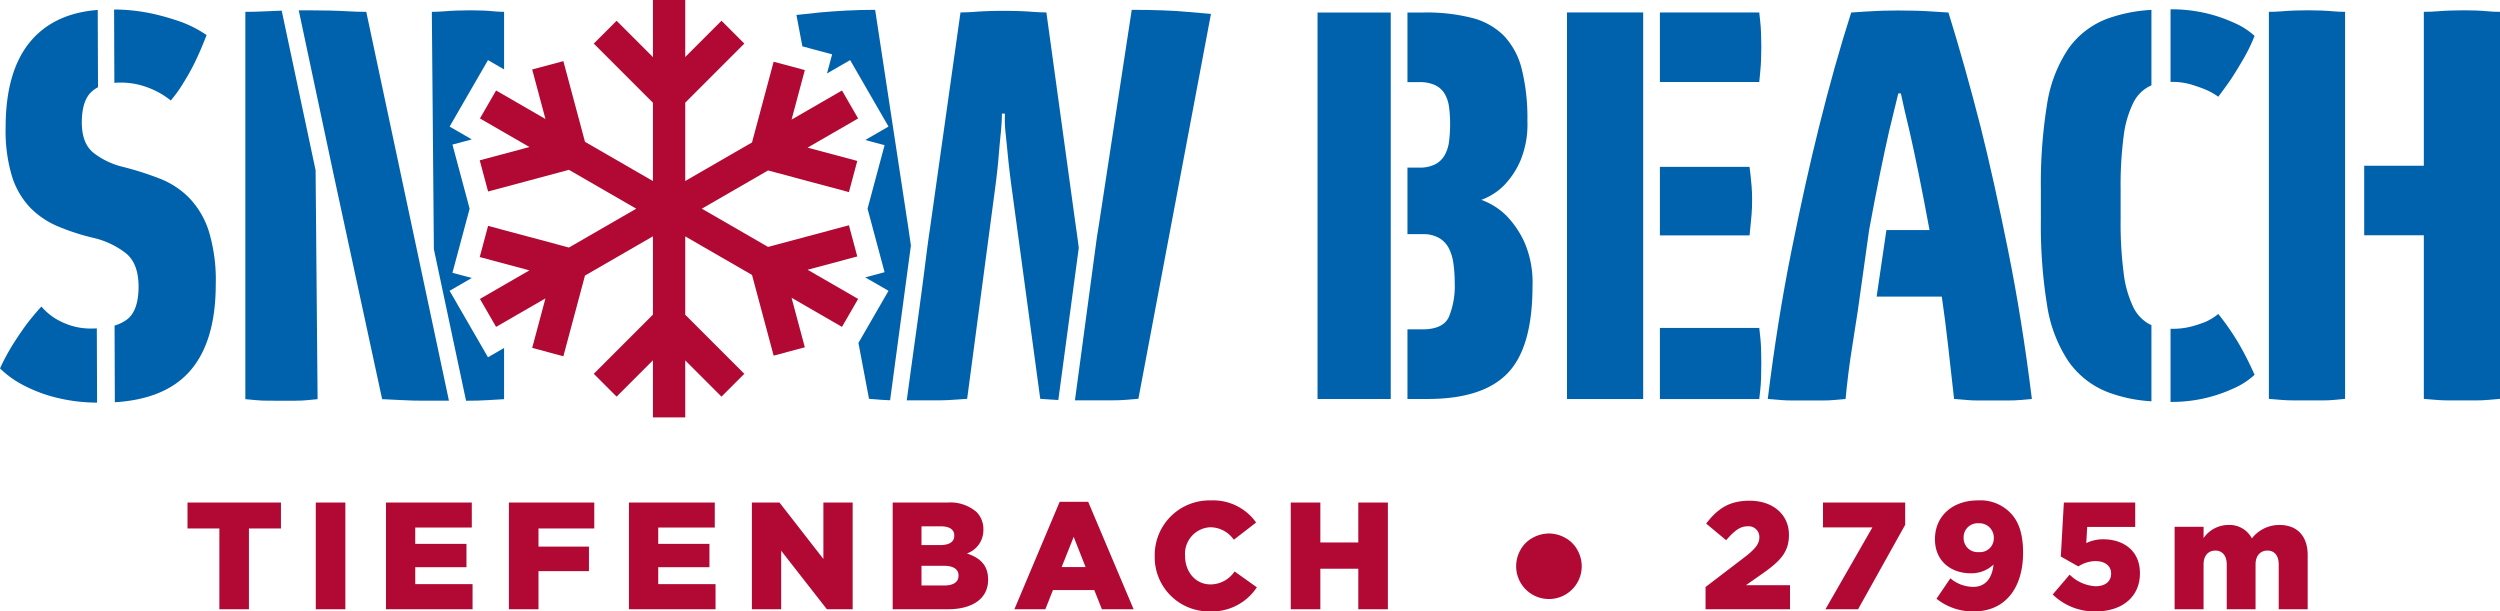 <svg id="Ebene_1" data-name="Ebene 1" xmlns="http://www.w3.org/2000/svg" width="401.877" height="98.282" viewBox="0 0 401.877 98.282"><defs><style>.cls-1,.cls-3{fill:#b10933;}.cls-2{fill:#0061ad;}.cls-3{fill-rule:evenodd;}</style></defs><g id="snowbeach"><path class="cls-1" d="M35.263,97.939h4.754V84.952h5.146V80.786H30.142v4.166H35.263V97.939Zm15.499,0h4.754V80.786H50.762V97.939Zm11.284,0H75.965V93.896H66.751V91.176h8.234v-3.749H66.751v-2.622h9.091V80.786H62.046V97.939Zm19.763,0H86.563V91.813H94.674V87.868H86.563v-2.916h8.969V80.786H81.809V97.939Zm19.297,0h13.918V93.896h-9.214V91.176h8.234v-3.749h-8.234v-2.622h9.091V80.786H101.106V97.939Zm19.763,0h4.705V88.529l7.351,9.41h4.141V80.786h-4.705v9.067L125.304,80.786h-4.435V97.939Zm22.63,0h8.846c4.092,0,6.494-1.789,6.494-4.729v-.049c0-2.328-1.323-3.504-3.406-4.19a3.97,3.97,0,0,0,2.646-3.823v-.049a3.861,3.861,0,0,0-1.103-2.794,6.425,6.425,0,0,0-4.68-1.519h-8.797V97.939Zm9.9-11.811c0,1.005-.833,1.495-2.279,1.495h-2.989V84.608h3.112c1.397,0,2.156.515,2.156,1.47v.049Zm.686,6.371v.049c0,1.005-.808,1.568-2.279,1.568h-3.676V90.955H151.757c1.593,0,2.328.613,2.328,1.544Zm8.981,5.44h4.975l1.225-3.088h6.641l1.225,3.088h5.097L174.926,80.664h-4.582l-7.278,17.275Zm7.596-6.788,1.936-4.852,1.911,4.852ZM194.468,98.282a8.636,8.636,0,0,0,7.572-3.872l-3.578-2.549a4.685,4.685,0,0,1-3.872,2.083c-2.401,0-4.092-2.009-4.092-4.582v-.049a4.264,4.264,0,0,1,4.092-4.558,4.657,4.657,0,0,1,3.749,2.009l3.578-2.769A8.441,8.441,0,0,0,194.64,80.443a8.791,8.791,0,0,0-9.018,8.919v.049A8.71,8.71,0,0,0,194.468,98.282Zm13.024-.343H212.246V91.421h6.102V97.939h4.754V80.786h-4.754v6.42H212.246V80.786h-4.754V97.939Zm66.677,0H287.745V94.067h-7.082l2.94-2.059c2.549-1.838,3.97-3.259,3.97-6.003v-.049c0-3.235-2.573-5.465-6.322-5.465-3.308,0-5.146,1.299-6.984,3.676l3.21,2.671c1.348-1.544,2.254-2.23,3.406-2.23a1.723,1.723,0,0,1,1.936,1.764c0,1.029-.637,1.838-2.23,3.088l-6.42,4.901V97.939Zm19.273,0h5.244l7.572-13.575V80.786h-13.208V84.78h7.939l-7.547,13.159Zm23.757-3.602a5.721,5.721,0,0,1-3.676-1.372l-2.23,3.284a9.321,9.321,0,0,0,6.003,2.034c5.121,0,7.915-3.847,7.915-9.434v-.049c0-3.161-.809-5.122-2.058-6.371A6.709,6.709,0,0,0,317.885,80.443c-3.921,0-6.837,2.45-6.837,6.224v.049c0,3.357,2.451,5.44,5.759,5.44a5.181,5.181,0,0,0,3.651-1.397c-.122,1.372-.759,3.578-3.259,3.578Zm.907-5.587a2.244,2.244,0,0,1-2.451-2.254v-.049a2.245,2.245,0,0,1,2.402-2.328,2.304,2.304,0,0,1,2.45,2.352v.049a2.21,2.21,0,0,1-2.401,2.23Zm18.807,9.532c4.166,0,7.082-2.303,7.082-6.102v-.049c0-3.724-2.794-5.44-5.881-5.44a6.059,6.059,0,0,0-2.744.613l.147-2.597h7.719V80.786H331.767l-.49,8.675,2.818,1.593a5.195,5.195,0,0,1,2.744-.858c1.495,0,2.524.735,2.524,1.985v.049c0,1.225-.931,2.009-2.5,2.009a6.417,6.417,0,0,1-4.166-1.862L329.978,95.562a9.563,9.563,0,0,0,6.935,2.72Zm12.657-.343H354.225V90.735c0-1.446.784-2.23,1.887-2.23,1.103,0,1.838.784,1.838,2.23V97.939h4.632V90.735c0-1.446.808-2.23,1.911-2.23s1.813.784,1.813,2.23V97.939h4.656V89.24c0-3.088-1.715-4.852-4.533-4.852a5.575,5.575,0,0,0-4.435,2.157,4.065,4.065,0,0,0-3.823-2.157,4.868,4.868,0,0,0-3.945,2.108V84.682h-4.656V97.939ZM248.999,85.76a5.367,5.367,0,0,1,2.581.682,4.854,4.854,0,0,1,1.977,1.948,5.356,5.356,0,0,1,.707,2.634,5.27,5.27,0,1,1-10.541,0,5.332,5.332,0,0,1,.702-2.638,4.871,4.871,0,0,1,1.977-1.944,5.395,5.395,0,0,1,2.598-.682Z"/><path class="cls-2" d="M266.83,52.72H282.804c.055.384.11.877.164,1.494.055.493.096,1.082.123,1.781.027.685.041,1.466.041,2.357,0,.931-.014,1.767-.041,2.48-.027.726-.068,1.329-.123,1.822-.055.616-.11,1.109-.164,1.493H266.83V52.72Z"/><path class="cls-2" d="M266.83,26.825h14.412q.082.575.164,1.397.082.658.164,1.685.083,1.028.083,2.178,0,1.316-.083,2.343-.082,1.028-.164,1.767-.082.905-.164,1.644H266.83V26.825Z"/><path class="cls-2" d="M266.83,2H282.804q.082.658.164,1.562.082.74.123,1.768.041,1.027.041,2.178,0,1.151-.041,2.137-.041.986-.123,1.809-.082.904-.164,1.727H266.83V2Z"/><polygon class="cls-2" points="251.895 2 264.143 2 264.143 13.18 264.143 26.825 264.143 37.841 264.143 52.72 264.143 64.146 251.895 64.146 251.895 2 251.895 2"/><path class="cls-2" d="M314.12,64.132q-.494-4.361-.946-8.433-.453-4.073-1.028-8.022H301.671L303.243,36.981h6.928q-.905-4.937-1.727-8.968-.823-4.032-1.481-6.911-.823-3.374-1.399-6.089h-.412q-.658,2.715-1.481,6.089-.659,2.879-1.481,6.911-.823,4.031-1.728,8.968l-1.827,13.027q-.424,2.814-.888,5.691-.658,4.073-1.069,8.433-.905.083-1.81.164-.823.082-1.933.082H288.203q-1.152,0-2.057-.082-1.069-.082-1.975-.164,1.563-12.671,3.826-23.901Q290.26,29,292.399,20.443q2.469-9.955,5.183-18.43,1.152-.082,2.468-.165,1.152-.082,2.427-.123,1.276-.041,2.674-.041,1.399,0,2.839.041,1.44.041,2.592.123,1.398.082,2.633.165,2.632,8.475,5.183,18.43,2.139,8.557,4.401,19.788Q325.063,51.462,326.626,64.132q-.822.083-1.81.164-.904.082-2.098.082h-4.69q-1.029,0-1.934-.082-.987-.082-1.974-.164Z"/><path class="cls-2" d="M348.915,1.496a24.44,24.44,0,0,1,5.825.657,23.841,23.841,0,0,1,4.314,1.479,11.868,11.868,0,0,1,3.369,2.137,26.407,26.407,0,0,1-1.767,3.657q-1.027,1.766-1.931,3.164-1.068,1.561-2.136,2.958a10.539,10.539,0,0,0-2.054-1.151q-.986-.41-2.342-.822a10.633,10.633,0,0,0-3.082-.41l-.195.001v-11.67Z"/><path class="cls-2" d="M348.915,52.854l.195.001a12.085,12.085,0,0,0,3.164-.37,19.429,19.429,0,0,0,2.343-.781,9.158,9.158,0,0,0,1.972-1.232q1.069,1.315,2.054,2.794A35.872,35.872,0,0,1,360.533,56.389q.986,1.808,1.89,3.862a12.074,12.074,0,0,1-3.451,2.219,23.537,23.537,0,0,1-10.057,2.136V52.854Z"/><path class="cls-2" d="M340.892,35.352a61.783,61.783,0,0,0,.494,8.587,17.181,17.181,0,0,0,1.52,5.382,6.121,6.121,0,0,0,2.547,2.753c.127.065.258.127.391.184V64.507a23.735,23.735,0,0,1-7.006-1.462,13.844,13.844,0,0,1-6.369-5.013,22.36,22.36,0,0,1-3.411-9.04,80.069,80.069,0,0,1-.986-13.641V30.421a79.333,79.333,0,0,1,.986-13.6,21.957,21.957,0,0,1,3.411-8.957,13.42,13.42,0,0,1,6.369-4.89,24.851,24.851,0,0,1,7.006-1.385v12.14c-.133.054-.264.112-.391.174a5.897,5.897,0,0,0-2.547,2.671,16.545,16.545,0,0,0-1.52,5.259,60.694,60.694,0,0,0-.494,8.587v4.931Z"/><path class="cls-2" d="M376.974,37.818V64.118q-.822.082-1.726.164-.823.082-1.85.082h-4.643q-1.151,0-2.055-.082-1.069-.082-1.973-.164V1.902q.986,0,2.055-.082.905-.082,2.014-.124,1.109-.04,2.178-.041,1.069,0,2.137.041,1.069.042,1.973.124.986.082,1.89.082V37.818Z"/><path class="cls-2" d="M401.877,64.118q-.904.082-1.89.164-.904.082-1.932.082h-4.438q-1.11,0-2.013-.082-1.068-.082-1.972-.164V37.818h-9.586V26.641h9.586V1.902q1.068,0,2.137-.082.903-.082,2.096-.124,1.191-.04,2.342-.041.904,0,1.931.041,1.027.042,1.849.124.904.082,1.89.082V64.118Z"/><path class="cls-2" d="M245.532,19.496a15.138,15.138,0,0,1-1.152,6.391,13.238,13.238,0,0,1-2.551,3.854,9.985,9.985,0,0,1-3.703,2.386,11.001,11.001,0,0,1,4.114,2.633,15.193,15.193,0,0,1,2.839,4.238,16.231,16.231,0,0,1,1.275,6.953q0,9.874-3.991,14.03-3.991,4.155-12.878,4.155h-3.235V52.945h2.412q3.291,0,4.238-1.975a13.027,13.027,0,0,0,.946-5.513,21.792,21.792,0,0,0-.206-3.086,7.686,7.686,0,0,0-.74-2.469,4.097,4.097,0,0,0-1.564-1.646,5.144,5.144,0,0,0-2.674-.617h-2.412V26.943h1.836a5.536,5.536,0,0,0,2.633-.535,3.767,3.767,0,0,0,1.522-1.481,6.046,6.046,0,0,0,.7-2.221,22.324,22.324,0,0,0,.165-2.839,19.962,19.962,0,0,0-.165-2.633,5.619,5.619,0,0,0-.7-2.139,3.585,3.585,0,0,0-1.522-1.399,5.93,5.93,0,0,0-2.633-.493h-1.836V2.01h2.659a29.591,29.591,0,0,1,7.694.864,11.099,11.099,0,0,1,5.143,2.866,11.972,11.972,0,0,1,2.88,5.376,32.845,32.845,0,0,1,.905,8.379Zm-21.97,44.64H211.795V2.01H223.562V64.136Z"/><path class="cls-2" d="M15.606,64.722a27.695,27.695,0,0,1-6.606-.816A23.406,23.406,0,0,1,3.945,62.016,15.783,15.783,0,0,1,0,59.221a34.342,34.342,0,0,1,2.261-4.151q1.192-1.849,2.178-3.164,1.15-1.479,2.219-2.63A9.521,9.521,0,0,0,8.712,51.084,11.291,11.291,0,0,0,11.219,52.276a10.514,10.514,0,0,0,3.493.534q.438,0,.851-.02l.043,11.931Z"/><path class="cls-2" d="M15.753,14.024a4.878,4.878,0,0,0-1.0.691q-1.603,1.438-1.602,4.973,0,3.369,1.89,4.89a12.461,12.461,0,0,0,4.767,2.26,50.049,50.049,0,0,1,5.918,1.89,13.432,13.432,0,0,1,4.726,3.123,13.797,13.797,0,0,1,3.123,5.342,26.968,26.968,0,0,1,1.109,8.466q0,9.616-4.479,14.342-3.961,4.179-11.745,4.662l-.044-12.326A6.461,6.461,0,0,0,20.342,51.413q1.932-1.397,1.932-5.342,0-3.698-2.014-5.342a13.402,13.402,0,0,0-5.137-2.466A36.33,36.33,0,0,1,9.37,36.413a13.692,13.692,0,0,1-4.521-3.041,12.845,12.845,0,0,1-2.917-5.014A25.237,25.237,0,0,1,.905,20.509q0-9.452,4.315-14.219,3.78-4.175,10.49-4.693l.044,12.427Z"/><path class="cls-2" d="M18.341,1.528a29.475,29.475,0,0,1,6.07.653,38.367,38.367,0,0,1,4.849,1.397,18.927,18.927,0,0,1,3.945,2.055q-.904,2.383-1.849,4.315a32.434,32.434,0,0,1-1.849,3.328,20.483,20.483,0,0,1-2.055,2.877,13.112,13.112,0,0,0-2.137-1.397,13.769,13.769,0,0,0-2.589-1.028,11.953,11.953,0,0,0-3.411-.452c-.323,0-.634.014-.932.039l-.042-11.788Z"/><path class="cls-2" d="M170.124,64.302q-.226-.012-.439-.028-1.397-.082-2.465-.164l-4.437-32.784q-.493-3.533-.739-6.039-.247-2.506-.411-4.067a18.935,18.935,0,0,1-.082-2.958h-.493q0,1.151-.164,2.958-.165,1.561-.37,4.026-.205,2.464-.698,6.08L155.47,64.11q-1.068.082-2.383.164-1.15.082-2.629.082h-4.695c1.194-8.876,2.159-15.382,3.223-23.96l.299-2.222 0-.002q.088-.611.187-1.26L154.402,1.992q1.069,0,2.219-.082.986-.082,2.177-.124,1.191-.041,2.506-.041t2.547.041q1.233.041,2.219.124,1.15.082,2.136.082l4.683,34.017q.303,2.077.526,3.824l-3.291,24.469Z"/><path class="cls-2" d="M176.32,38.186q.163-1.038.349-2.177l5.259-34.428q2.629,0,4.93.082,2.301.082,4.026.247,2.054.164,3.779.328l-11.667,61.871q-.904.082-1.972.164-.986.082-2.342.082h-5.883c1.192-8.859,2.329-17.309,3.521-26.17Z"/><path class="cls-2" d="M69.745,40.054,69.418,1.904c.604,0,1.263-.027,1.963-.082.604-.055,1.263-.096,2.004-.123.742-.028,1.483-.041,2.251-.041.714,0,1.386.014,2.045.041.645.027,1.221.069,1.716.123.604.055,1.139.082,1.634.082v9.253l-2.588-1.494-6.17,10.687,3.564,2.058-3.107.833L75.492,33.547,72.729,43.854l3.107.833-3.564,2.058,6.17,10.687,2.588-1.494v8.229q-1.318.083-2.8.165-1.318.082-3.006.082h-.306L69.745,40.054ZM72.167,64.413h-3.984q-1.812,0-3.294-.082-1.73-.082-3.459-.165L53.574,27.792C51.638,18.681,49.915,10.568,48.024,1.663q.723-.006,1.464-.006,1.812,0,3.5.041,1.688.041,3.006.123,1.482.082,2.883.082l8.007,37.634c1.849,8.706,3.493,16.448,5.283,24.875ZM50.733,27.375l.319,36.791c-.549.055-1.125.11-1.716.165-.549.055-1.167.082-1.839.082H43.16c-.741,0-1.373-.028-1.922-.082-.659-.055-1.249-.11-1.798-.165V1.904q1.565,0,3.212-.082Q43.836,1.752,45.283,1.712L50.733,27.375Z"/><path class="cls-2" d="M143.082,64.343q-.741-.02-1.334-.069-1.15-.082-2.054-.164l-1.699-8.988,4.835-8.374-3.741-2.159,3.108-.833-2.737-10.209,2.737-10.209-3.108-.833,3.741-2.16L136.66,9.659l-3.718,2.147.823-3.073L128.981,7.452l-.954-5.048q1.725-.165,3.862-.411,1.808-.165,4.067-.288,2.26-.123,4.724-.123l5.341,35.085q.222,1.493.408,2.796l-3.347,24.881Z"/><polygon class="cls-3" points="104.963 67.094 110.152 67.094 110.152 57.93 115.98 63.758 119.649 60.089 111.217 51.657 110.152 50.592 110.152 37.998 120.888 44.196 121.278 45.652 124.364 57.17 129.376 55.827 127.243 47.865 135.349 52.546 137.944 48.052 129.821 43.363 137.808 41.223 136.465 36.211 124.947 39.297 123.466 39.694 113.009 33.656 112.82 33.547 113.009 33.437 123.466 27.4 124.947 27.797 136.465 30.883 137.808 25.871 129.821 23.731 137.944 19.041 135.349 14.548 127.243 19.229 129.376 11.267 124.364 9.924 121.278 21.442 120.888 22.897 110.152 29.096 110.152 16.502 111.217 15.436 119.649 7.005 115.98 3.336 110.152 9.164 110.152 0 104.963 0 104.963 9.182 99.116 3.336 95.448 7.005 103.879 15.436 104.963 16.52 104.963 29.106 94.037 22.799 93.647 21.343 90.561 9.825 85.55 11.169 87.683 19.13 79.747 14.548 77.152 19.041 85.104 23.632 77.118 25.773 78.461 30.784 89.979 27.698 91.459 27.302 102.087 33.437 102.277 33.547 102.087 33.656 91.459 39.792 89.979 39.395 78.461 36.31 77.118 41.321 85.104 43.461 77.152 48.052 79.747 52.546 87.683 47.964 85.55 55.925 90.561 57.268 93.647 45.75 94.037 44.295 104.963 37.987 104.963 50.574 103.879 51.657 95.448 60.089 99.116 63.758 104.963 57.912 104.963 67.094 104.963 67.094"/></g></svg>